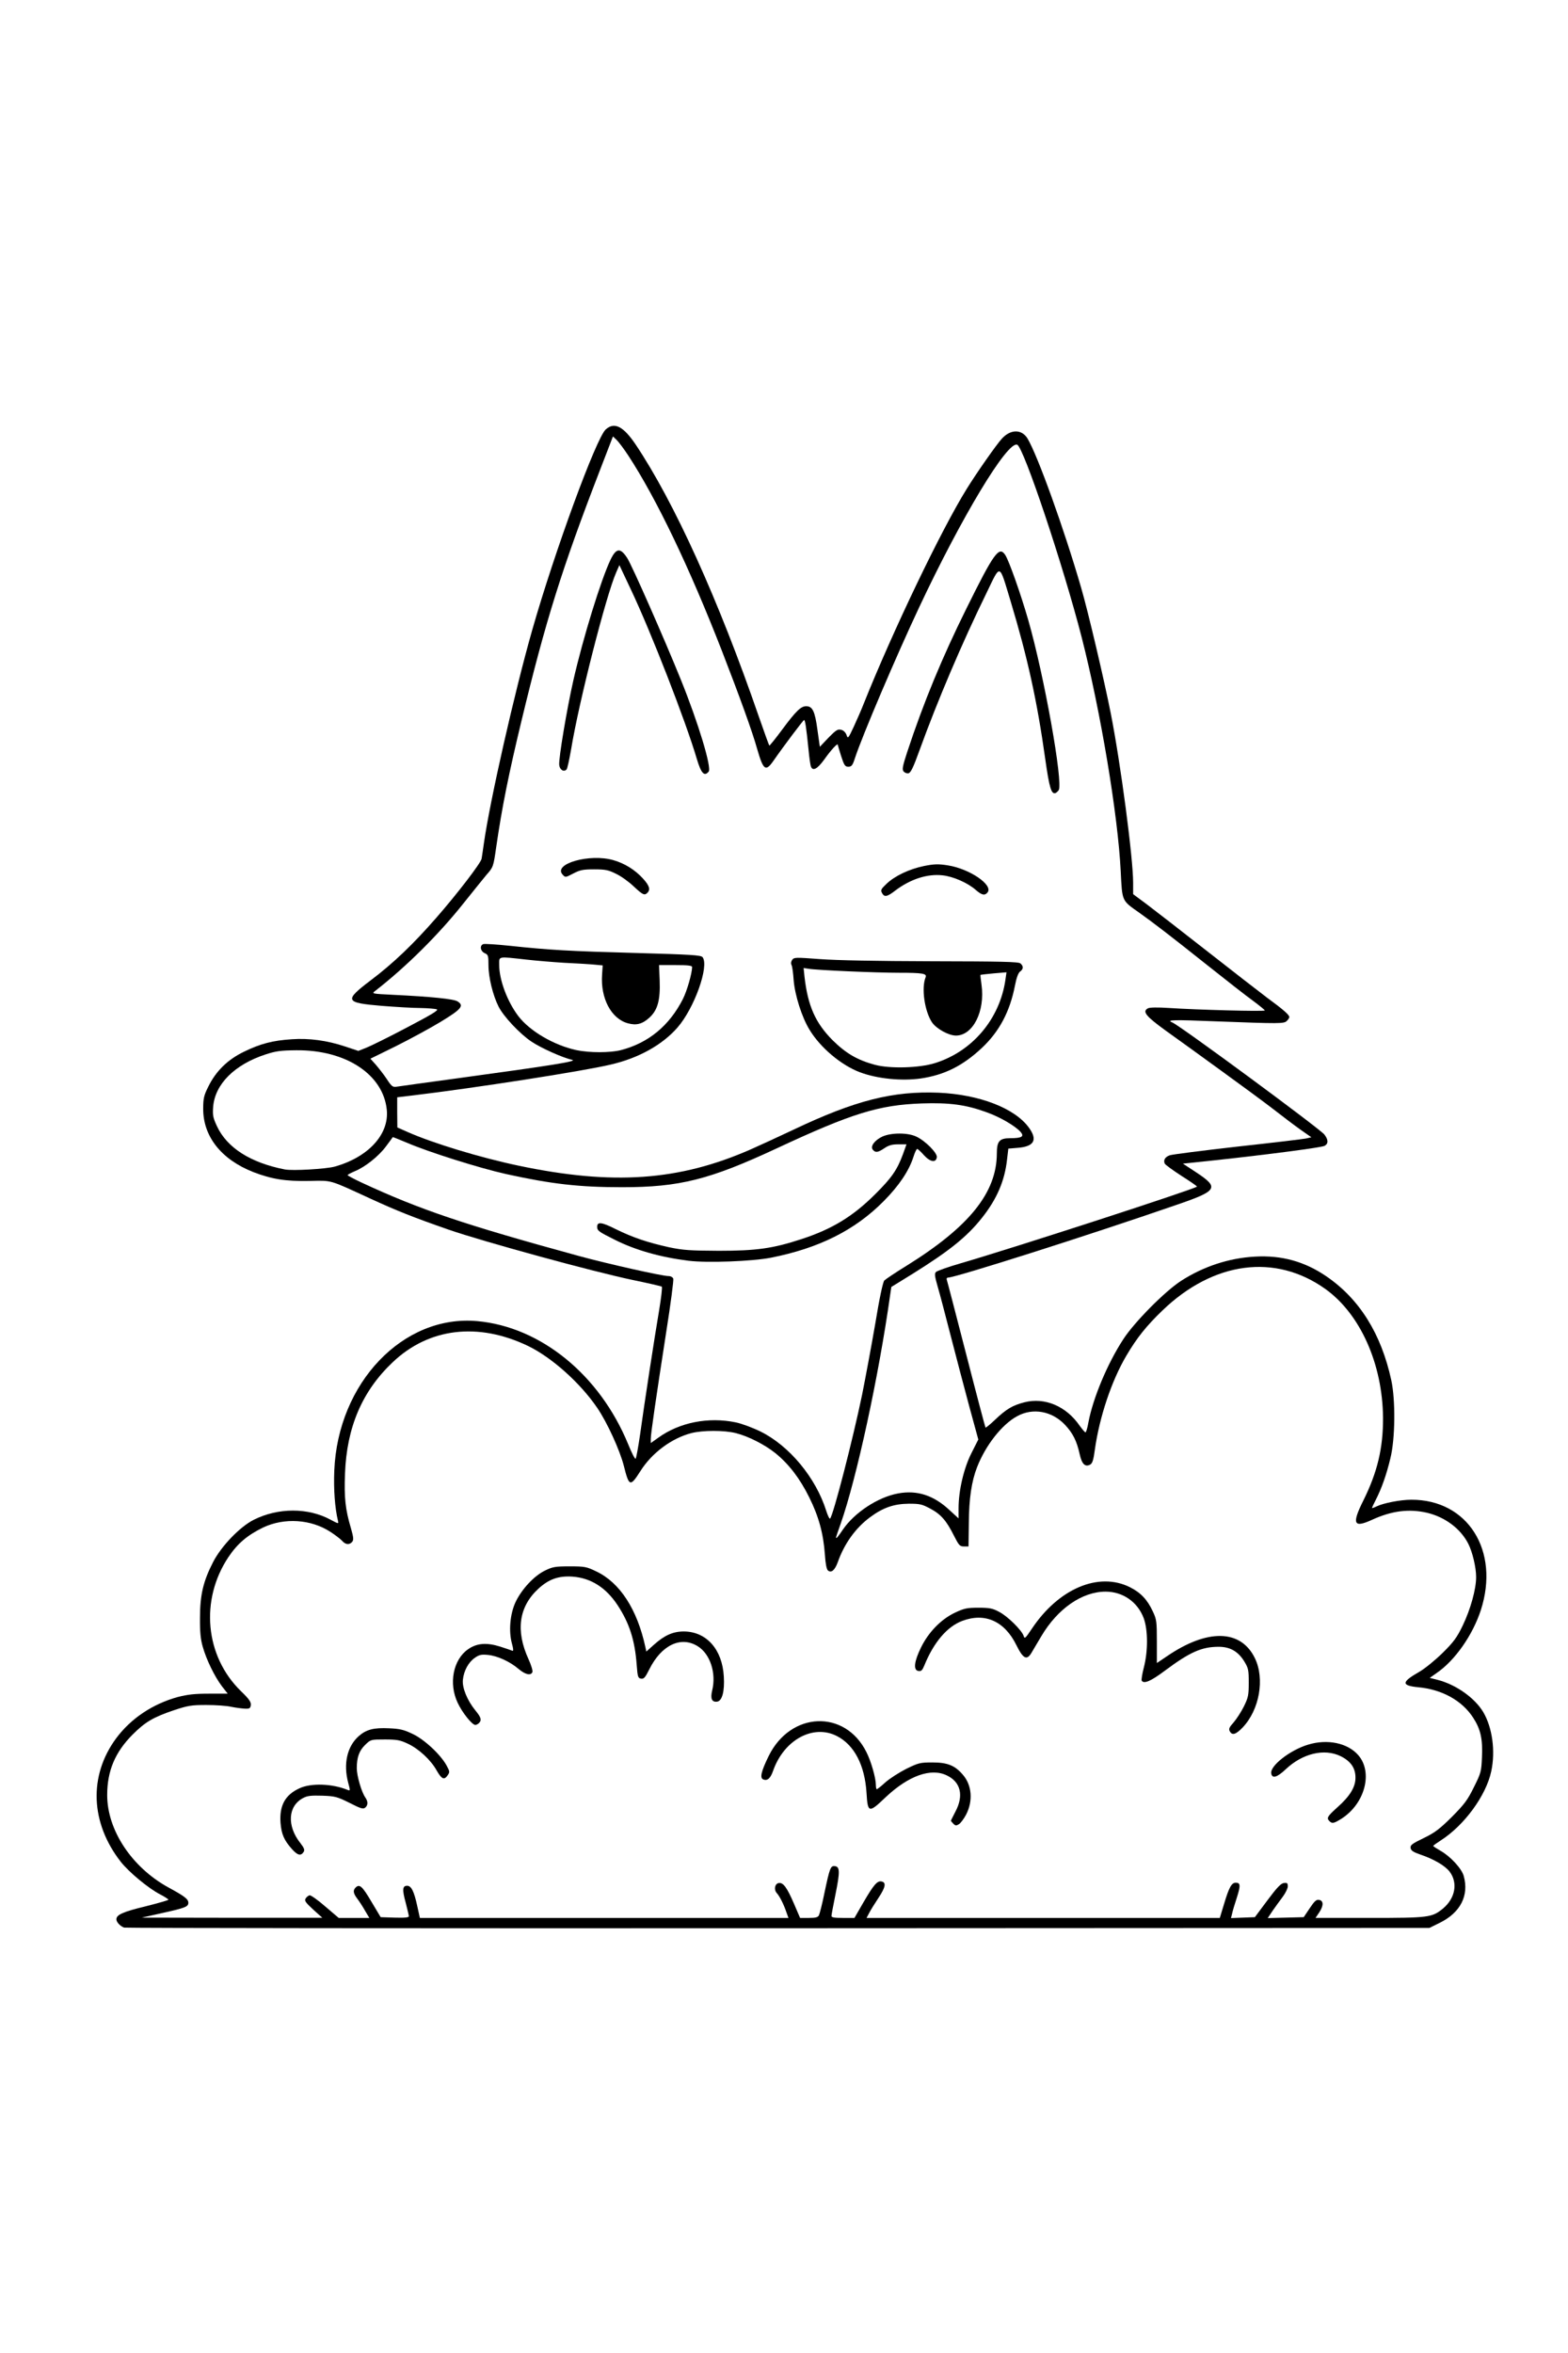 <?xml version="1.0" encoding="UTF-8"?>
<svg xmlns="http://www.w3.org/2000/svg" class="img-fluid" id="outputsvg" style="transform: none; transform-origin: 50% 50%; cursor: move;" width="1024" height="1536" viewBox="0 0 10240 15360">
  <rect x="0" y="0" width="10240" height="15360" fill="#808080" stroke="none"/>
  <g id="l6Lx3B0wXs8BonEciHMgkkN" fill="rgb(0,0,0)" style="transform: none;">
    <g>
      <path id="poRoPpPfo" d="M780 12613 c-36 -14 -50 -36 -50 -84 0 -62 13 -71 160 -108 l111 -28 -67 -48 c-225 -161 -334 -364 -334 -625 0 -118 19 -209 60 -291 124 -245 349 -387 643 -406 53 -3 97 -8 97 -9 0 -2 -14 -26 -31 -54 -72 -117 -104 -268 -96 -444 10 -220 74 -374 211 -512 127 -128 240 -174 426 -174 82 0 179 15 230 34 13 5 15 -22 16 -211 0 -204 2 -224 26 -313 58 -210 144 -366 273 -496 185 -188 392 -266 660 -251 265 16 495 125 705 336 120 120 192 220 266 369 57 113 55 113 70 -3 10 -83 93 -622 115 -749 11 -65 19 -119 17 -121 -2 -1 -86 -19 -188 -40 -255 -53 -975 -250 -1200 -328 -233 -81 -340 -124 -512 -203 -258 -119 -240 -114 -397 -114 -160 0 -254 -15 -367 -59 -147 -58 -258 -159 -305 -278 -19 -48 -23 -77 -23 -164 0 -100 2 -111 33 -173 51 -104 127 -179 235 -231 116 -56 191 -74 342 -82 139 -7 252 7 364 43 l75 25 204 -103 203 -103 -58 -3 c-185 -9 -396 -31 -409 -42 -10 -8 -15 -30 -15 -61 l0 -48 120 -91 c149 -112 282 -240 431 -411 138 -158 288 -354 294 -383 2 -12 9 -57 15 -101 40 -281 200 -986 315 -1390 146 -513 419 -1257 481 -1312 32 -29 121 -32 166 -6 53 31 220 297 354 566 181 360 432 980 585 1445 2 7 33 -26 67 -73 83 -111 101 -125 167 -125 67 0 83 17 96 106 16 102 15 101 48 70 25 -24 36 -28 79 -25 l50 4 36 -85 c207 -492 284 -666 389 -883 128 -261 251 -494 321 -607 75 -122 217 -319 247 -344 54 -46 162 -46 198 0 56 71 227 536 346 940 56 190 162 629 209 871 65 330 146 944 146 1106 l0 74 89 66 c49 37 226 174 393 305 167 131 344 268 393 305 136 100 145 109 145 156 0 74 -3 75 -260 67 -124 -3 -272 -9 -330 -12 -58 -4 -103 -4 -100 -2 3 3 154 112 335 243 404 292 559 409 585 442 28 36 28 118 0 133 -19 10 -437 65 -680 90 -63 6 -126 14 -140 16 -24 5 -24 6 15 30 54 32 65 50 65 101 0 32 -6 50 -22 66 -27 26 -1049 371 -1442 486 -131 38 -240 72 -243 74 -2 3 46 201 108 441 l112 435 36 -32 c56 -50 102 -75 172 -93 138 -35 289 5 377 100 l40 43 6 -37 c20 -124 124 -367 222 -518 72 -111 270 -311 376 -380 158 -102 317 -151 514 -159 209 -9 348 27 495 128 177 121 297 283 377 509 56 159 67 235 66 450 0 209 -14 299 -70 448 -13 34 -24 64 -24 66 0 2 19 0 43 -5 61 -12 218 -11 279 2 250 52 390 262 375 563 -9 200 -88 383 -229 531 l-70 75 28 10 c68 26 121 58 171 104 104 94 143 196 143 371 0 136 -11 196 -55 292 -50 109 -148 226 -260 311 -23 18 -27 25 -15 29 35 14 128 119 139 158 14 53 14 158 -1 207 -17 59 -79 122 -156 160 l-67 33 -4285 2 c-2357 1 -4292 -1 -4300 -4z m1206 -144 c-21 -16 -26 -29 -26 -63 0 -53 13 -66 66 -66 37 0 50 8 129 75 83 71 90 75 136 75 27 0 49 -4 49 -8 0 -5 -13 -26 -30 -48 -22 -30 -30 -50 -30 -85 0 -57 12 -69 70 -69 l45 1 60 102 61 102 58 3 c51 3 58 1 52 -14 -17 -44 -27 -104 -24 -144 l3 -45 52 -3 c48 -3 53 -1 66 25 8 15 22 63 32 106 l17 77 1164 0 1164 0 -21 -42 c-12 -24 -28 -50 -36 -59 -9 -11 -13 -34 -11 -70 l3 -54 51 -3 c64 -4 74 7 130 137 35 82 42 91 66 91 36 0 41 -11 72 -163 39 -185 35 -179 98 -175 l53 3 3 58 c2 32 -6 104 -17 159 -12 56 -21 105 -21 109 0 5 18 9 40 9 l40 0 60 -104 c77 -131 85 -138 146 -134 l49 3 3 49 c3 44 -2 56 -42 117 l-46 69 1108 0 1108 0 28 -92 c39 -132 45 -140 109 -136 l52 3 3 40 c2 23 -8 70 -22 113 l-25 73 42 -3 c41 -3 44 -6 126 -115 l84 -113 53 0 54 0 0 54 c0 49 -5 60 -44 113 l-44 58 55 3 c31 2 62 1 69 -2 7 -3 29 -30 49 -61 l35 -56 53 3 52 3 0 58 0 57 301 0 c331 0 358 -4 427 -61 47 -38 81 -102 71 -132 -20 -63 -96 -119 -219 -161 l-60 -21 -3 -52 -3 -52 88 -42 c73 -36 104 -59 184 -138 82 -82 103 -110 144 -193 54 -109 67 -194 45 -287 -39 -165 -202 -286 -415 -309 l-70 -7 -3 -47 c-3 -52 -12 -42 120 -128 160 -105 272 -268 319 -465 19 -80 20 -97 9 -158 -32 -180 -154 -302 -337 -337 -75 -15 -173 3 -272 50 -66 32 -137 40 -159 18 -27 -27 -14 -95 38 -195 119 -230 157 -474 111 -710 -53 -273 -179 -492 -356 -619 -122 -86 -287 -144 -412 -144 -117 0 -311 70 -444 161 -77 52 -213 181 -280 265 -151 190 -261 458 -304 742 -18 118 -27 132 -85 132 -51 0 -65 -16 -84 -95 -37 -150 -141 -255 -256 -257 -95 -1 -236 127 -314 285 -67 137 -79 193 -85 407 l-6 185 -60 0 -60 0 -35 -70 c-49 -98 -85 -140 -154 -176 -45 -24 -72 -32 -110 -32 -105 1 -245 81 -330 189 -44 56 -106 171 -106 197 0 7 -7 23 -16 35 -12 17 -25 22 -58 22 -24 0 -48 -6 -53 -12 -6 -7 -13 -53 -17 -103 -9 -136 -39 -246 -101 -370 -62 -125 -133 -217 -220 -288 -71 -57 -177 -111 -260 -132 -208 -53 -429 45 -564 250 -43 64 -49 70 -85 73 -21 2 -43 -1 -49 -7 -5 -5 -20 -51 -33 -102 -26 -102 -109 -284 -174 -379 -111 -163 -297 -329 -452 -404 -166 -80 -333 -109 -469 -82 -296 58 -541 318 -637 675 -22 84 -25 116 -26 256 0 139 3 171 24 240 29 99 36 170 20 190 -20 24 -103 20 -126 -7 -35 -40 -133 -96 -198 -113 -91 -25 -167 -16 -259 28 -101 48 -167 103 -225 191 -58 86 -88 159 -108 266 -37 186 37 401 189 549 l68 66 -3 55 -3 55 -65 -1 c-36 0 -89 -6 -119 -12 -102 -23 -203 -16 -315 22 -136 46 -188 77 -271 160 -144 145 -195 317 -144 482 58 190 195 354 379 455 126 69 130 73 130 129 0 36 -5 52 -17 59 -13 7 103 10 376 11 l394 0 -27 -21z m3626 -2652 c100 -75 229 -113 363 -104 89 6 137 23 208 73 l47 34 0 -35 c0 -79 40 -241 78 -319 l39 -79 -34 -126 c-78 -291 -227 -860 -236 -906 -6 -27 -12 -51 -13 -53 -1 -1 -49 27 -107 63 -106 67 -106 67 -113 113 -57 404 -157 910 -248 1245 -19 70 -32 127 -30 127 2 0 23 -15 46 -33z m-129 -247 c89 -342 135 -560 202 -959 29 -170 51 -271 60 -282 9 -9 73 -52 143 -95 411 -255 591 -478 592 -734 0 -78 17 -98 83 -102 l52 -3 -59 -37 c-140 -88 -336 -134 -536 -125 -253 12 -446 74 -919 294 -448 209 -631 253 -1039 253 -310 0 -484 -19 -787 -86 -158 -35 -487 -137 -623 -193 l-69 -29 -37 49 c-32 43 -109 108 -171 145 -15 8 10 22 146 81 364 157 664 254 1364 442 136 36 452 106 515 113 23 3 25 8 28 56 2 29 -15 167 -37 305 -39 246 -101 653 -101 666 0 4 31 -8 69 -26 91 -44 183 -63 306 -63 133 0 221 20 332 75 157 78 309 241 388 417 17 36 33 63 36 60 4 -4 32 -104 62 -222z m812 -1369 c294 -85 1417 -450 1432 -465 2 -2 -24 -20 -58 -41 -86 -53 -99 -68 -99 -114 0 -43 18 -68 53 -76 12 -2 191 -23 397 -46 206 -22 390 -44 409 -48 l33 -6 -88 -68 c-122 -93 -532 -394 -684 -502 -246 -175 -240 -169 -240 -225 0 -71 7 -74 208 -61 92 6 244 13 337 16 l170 7 -45 -33 c-25 -18 -142 -110 -260 -204 -249 -198 -359 -283 -450 -347 -115 -81 -111 -71 -121 -270 -24 -481 -170 -1259 -353 -1878 -113 -384 -286 -880 -307 -880 -31 0 -181 235 -356 556 -197 361 -568 1185 -660 1464 l-18 55 -55 0 -54 0 -15 -47 c-8 -27 -17 -48 -20 -48 -3 0 -23 25 -44 55 -37 54 -39 55 -87 55 -58 0 -57 1 -71 -139 -5 -58 -11 -110 -13 -115 -2 -9 -83 95 -153 197 -30 44 -35 47 -77 47 -24 0 -48 -6 -54 -12 -5 -7 -22 -56 -37 -108 -99 -347 -447 -1199 -637 -1559 -115 -218 -243 -431 -259 -431 -14 0 -219 552 -327 880 -172 520 -352 1265 -421 1747 -19 132 -19 133 -65 185 -24 29 -90 110 -146 180 -118 149 -342 384 -450 472 l-75 61 60 7 c33 3 137 11 230 18 207 14 217 18 213 92 l-3 51 -130 79 c-71 43 -194 110 -273 149 l-142 70 47 67 c26 37 48 68 49 70 1 3 786 -105 946 -130 l78 -12 -58 -25 c-32 -14 -80 -41 -108 -58 -71 -46 -186 -168 -218 -231 -37 -74 -66 -192 -66 -272 0 -62 -2 -68 -26 -78 -23 -11 -25 -17 -22 -65 l3 -52 60 -3 c33 -2 97 2 142 8 176 23 466 40 868 51 359 10 422 14 433 27 18 24 15 129 -8 216 -24 94 -97 237 -156 304 -99 113 -253 199 -434 241 -183 43 -854 148 -1292 202 l-98 11 0 70 0 69 65 30 c302 137 892 275 1265 296 210 11 493 -31 713 -107 132 -45 223 -84 482 -207 411 -195 642 -252 980 -240 126 4 181 11 260 31 166 43 295 115 355 198 25 34 30 50 30 99 0 71 -14 84 -107 94 l-63 7 0 36 c0 67 -29 176 -68 257 -64 133 -172 255 -337 379 -27 21 -41 36 -30 32 11 -3 65 -19 120 -35z m-4141 -616 c156 -42 284 -139 324 -248 19 -49 20 -64 11 -104 -44 -201 -283 -350 -554 -346 -239 2 -478 160 -510 335 -6 30 -1 50 22 101 66 140 219 237 443 281 45 9 204 -3 264 -19z m1871 -760 c135 -35 253 -113 334 -219 49 -66 107 -184 117 -238 l6 -38 -71 0 -71 0 0 103 c0 126 -17 191 -62 234 -40 39 -76 53 -131 53 -157 0 -247 -115 -247 -317 l0 -71 -62 -6 c-35 -3 -115 -8 -178 -11 -124 -6 -297 -22 -344 -31 l-29 -6 7 46 c31 204 167 374 363 456 140 59 259 73 368 45z"></path>
      <path id="pDFf6jiwh" d="M1877 12101 c-59 -66 -70 -96 -75 -204 -5 -116 11 -170 63 -215 59 -52 109 -65 244 -61 l121 4 0 -95 c0 -112 23 -174 83 -227 52 -46 95 -55 227 -51 104 3 121 6 180 34 210 100 336 354 175 354 -42 0 -44 -2 -73 -52 -66 -118 -196 -203 -309 -203 -57 0 -65 3 -98 35 -65 63 -68 146 -10 262 27 53 33 126 13 146 -24 24 -84 13 -169 -30 -76 -39 -91 -43 -156 -43 -82 0 -115 17 -147 77 -17 31 -18 41 -8 75 7 22 28 61 47 86 26 34 35 56 35 84 0 50 -14 63 -66 63 -36 0 -47 -5 -77 -39z"></path>
      <path id="pfPHn7zF2" d="M6196 11934 c-24 -24 -19 -76 14 -139 36 -68 36 -77 10 -121 -27 -43 -99 -78 -145 -70 -70 13 -174 76 -260 157 -83 80 -84 80 -132 77 l-48 -3 -6 -100 c-8 -135 -43 -228 -115 -315 -34 -40 -113 -80 -159 -80 -103 0 -238 121 -276 249 -16 54 -28 63 -86 59 l-48 -3 0 -61 c0 -51 7 -74 43 -146 66 -135 160 -207 293 -229 132 -21 251 13 333 94 62 63 102 144 130 270 l7 28 44 -31 c25 -17 76 -46 113 -63 63 -30 73 -32 182 -32 99 0 121 3 155 22 89 48 125 113 125 226 0 132 -52 227 -123 227 -20 0 -43 -7 -51 -16z"></path>
      <path id="pcmeYXxYu" d="M8652 11918 c-7 -7 -12 -30 -12 -53 0 -37 5 -45 61 -95 65 -57 119 -131 119 -163 0 -65 -113 -145 -190 -134 -62 8 -146 52 -204 107 -52 49 -56 51 -103 48 l-48 -3 -3 -48 c-3 -39 2 -55 22 -82 37 -49 139 -112 218 -136 96 -30 241 -24 311 11 95 47 127 108 127 237 0 125 -56 229 -159 295 -48 30 -117 38 -139 16z"></path>
      <path id="piu1767pQ" d="M8000 11331 c-20 -38 -11 -76 25 -117 20 -21 50 -68 67 -104 63 -128 33 -253 -74 -310 -44 -23 -50 -24 -105 -12 -81 17 -144 50 -269 142 -108 81 -108 81 -164 78 -54 -3 -55 -3 -58 -36 -2 -18 6 -69 17 -114 54 -212 -10 -379 -162 -423 -52 -15 -61 -15 -119 0 -126 32 -241 129 -327 275 -25 41 -53 90 -64 108 -18 31 -22 33 -71 30 l-51 -3 -38 -78 c-43 -87 -107 -147 -178 -168 -114 -35 -279 95 -351 276 l-24 60 -55 0 -54 0 0 -66 c0 -134 119 -304 262 -372 64 -30 74 -32 183 -32 135 0 171 14 257 98 29 28 54 49 56 46 169 -238 339 -333 566 -316 136 10 235 78 289 197 22 46 27 73 30 171 l4 116 77 -44 c106 -60 184 -83 288 -83 105 0 151 13 202 57 64 54 93 126 99 243 7 151 -31 271 -113 357 -37 39 -46 43 -88 43 -36 0 -49 -4 -57 -19z"></path>
      <path id="p16BgwF7ka" d="M3025 11249 c-20 -23 -50 -69 -66 -103 -26 -55 -29 -71 -29 -167 0 -95 3 -111 28 -160 18 -35 42 -64 70 -84 38 -26 54 -30 121 -33 43 -2 93 0 113 6 l36 10 4 -112 c4 -98 8 -119 34 -176 41 -86 120 -172 192 -207 54 -26 64 -28 192 -28 132 0 137 1 204 33 133 63 238 205 296 399 l22 72 56 -37 c53 -34 63 -37 146 -40 113 -5 156 8 216 64 70 66 92 124 98 259 2 75 0 123 -10 150 -13 39 -15 40 -61 43 -70 5 -81 -8 -72 -83 19 -149 -4 -226 -84 -276 -56 -36 -76 -36 -132 0 -61 39 -93 76 -129 149 l-31 63 -52 -3 -52 -3 -7 -87 c-12 -162 -48 -273 -125 -390 -51 -77 -96 -118 -169 -153 -111 -53 -195 -40 -287 45 -126 115 -145 245 -62 411 19 37 25 62 23 97 l-3 47 -54 3 c-45 3 -58 -1 -80 -21 -45 -41 -90 -68 -146 -88 -50 -18 -58 -18 -84 -4 -34 17 -63 55 -79 104 -11 30 -9 41 13 89 14 31 41 75 60 98 28 34 35 51 35 86 0 55 -13 68 -66 68 -36 0 -47 -5 -79 -41z"></path>
      <path id="p1BN3x7UO0" d="M4467 8260 c-101 -13 -219 -38 -311 -66 -75 -24 -244 -102 -274 -127 -8 -6 -12 -28 -10 -61 l3 -51 43 -3 c35 -3 61 6 135 42 111 55 208 87 347 117 152 33 436 34 598 1 204 -41 377 -109 522 -204 36 -23 110 -87 166 -143 97 -96 135 -147 169 -227 19 -47 6 -50 -49 -13 -40 27 -113 34 -134 13 -17 -17 -15 -80 4 -107 30 -43 89 -61 198 -61 118 0 157 15 230 87 45 44 47 48 44 97 l-3 51 -53 3 c-45 3 -56 0 -72 -20 l-20 -23 -7 25 c-23 85 -108 205 -220 310 -175 167 -413 282 -708 340 -87 18 -154 23 -320 25 -115 2 -241 0 -278 -5z"></path>
      <path id="pXzSS1ix3" d="M5724 7064 c-45 -7 -106 -23 -137 -34 -123 -46 -260 -161 -331 -279 -48 -78 -94 -221 -106 -327 -5 -49 -12 -107 -16 -129 -3 -27 -1 -46 9 -59 14 -19 19 -20 228 -6 145 10 391 15 760 15 448 0 549 2 562 14 24 19 23 96 -1 113 -12 8 -24 41 -34 93 -18 92 -56 194 -104 276 -39 66 -168 190 -247 237 -152 91 -366 123 -583 86z m351 -154 c74 -23 183 -79 205 -105 11 -13 6 -15 -41 -15 -36 0 -71 -8 -105 -24 -88 -41 -122 -113 -133 -276 l-6 -105 -245 -6 c-135 -4 -293 -10 -352 -14 l-108 -7 0 26 c0 51 23 133 61 215 49 105 159 221 258 270 146 74 312 89 466 41z m398 -345 c33 -66 66 -170 56 -178 -2 -2 -22 -2 -45 1 l-41 4 1 81 c1 45 -3 102 -7 127 -10 55 -7 52 36 -35z"></path>
      <path id="pkjbFDF5A" d="M5730 5861 c-5 -11 -10 -34 -10 -52 0 -90 220 -199 405 -199 186 0 365 98 365 198 0 49 -14 62 -68 62 -35 0 -52 -6 -79 -30 -44 -39 -119 -77 -178 -90 -79 -18 -189 18 -289 94 -37 29 -55 36 -91 36 -34 0 -47 -5 -55 -19z"></path>
      <path id="p1hQTDTiw" d="M4108 5816 c-116 -110 -229 -138 -335 -83 -94 49 -147 28 -141 -54 2 -36 8 -47 36 -65 44 -30 115 -44 226 -44 149 0 247 40 335 135 36 39 41 50 41 93 0 59 -12 72 -64 72 -35 -1 -49 -8 -98 -54z"></path>
      <path id="pBHWtXQPd" d="M6838 5196 c-8 -8 -25 -92 -42 -212 -38 -273 -69 -437 -122 -649 -53 -212 -145 -525 -154 -525 -7 0 -134 267 -233 490 -81 184 -181 433 -251 625 l-54 150 -47 3 c-57 4 -75 -10 -75 -57 0 -60 129 -427 249 -711 72 -170 260 -551 326 -662 l45 -78 50 0 c61 0 65 4 125 168 83 225 202 691 244 963 48 299 61 475 39 497 -16 16 -83 15 -100 -2z"></path>
      <path id="p6spTLx12" d="M4552 5068 c-5 -7 -19 -45 -31 -83 -101 -342 -460 -1224 -482 -1183 -15 30 -103 340 -158 563 -73 296 -95 395 -121 555 -12 69 -25 129 -29 133 -5 5 -30 7 -57 5 l-49 -3 -3 -62 c-4 -75 42 -364 92 -580 64 -281 181 -659 243 -789 l28 -59 55 0 c54 0 55 1 85 46 30 44 247 535 352 797 102 253 193 546 193 619 0 16 -5 34 -12 41 -16 16 -93 15 -106 0z"></path>
    </g>
  </g>
  <g id="l5Txj99ReCYyT59Gy6XZG32" fill="rgb(255,255,255)" style="transform: none;">
    <g>
      <path id="poaY536BB" d="M0 7680 l0 -7680 5120 0 5120 0 0 7680 0 7680 -5120 0 -5120 0 0 -7680z m9402 4872 c135 -66 193 -178 157 -306 -13 -48 -87 -128 -151 -164 -26 -15 -48 -29 -48 -32 0 -3 21 -18 46 -34 156 -99 299 -294 333 -454 28 -132 7 -284 -52 -385 -55 -93 -178 -180 -298 -211 l-52 -13 44 -31 c121 -82 237 -249 290 -412 125 -388 -86 -721 -454 -720 -71 0 -184 22 -228 44 -16 8 -29 12 -29 10 0 -3 11 -27 25 -54 38 -74 70 -165 95 -270 32 -128 34 -381 6 -510 -66 -304 -208 -531 -425 -679 -141 -96 -291 -138 -465 -128 -170 9 -339 65 -484 159 -106 69 -304 269 -376 380 -105 161 -198 385 -228 543 -6 36 -15 65 -19 65 -5 0 -21 -20 -38 -43 -88 -128 -228 -187 -361 -153 -78 20 -118 44 -193 115 -31 30 -59 52 -61 50 -2 -2 -59 -217 -126 -478 -67 -260 -124 -479 -127 -487 -3 -8 1 -14 8 -14 49 0 920 -277 1487 -473 275 -94 287 -113 134 -214 l-87 -57 210 -22 c350 -38 694 -83 715 -94 26 -14 25 -40 -1 -74 -31 -39 -948 -715 -994 -732 -42 -17 11 -18 282 -7 425 16 449 16 467 -3 9 -8 16 -20 16 -25 0 -14 -41 -50 -145 -126 -49 -37 -226 -174 -393 -305 -167 -131 -344 -268 -393 -305 l-89 -66 0 -74 c0 -162 -81 -776 -146 -1106 -42 -213 -148 -665 -194 -822 -112 -386 -284 -863 -350 -973 -38 -61 -109 -61 -166 0 -34 36 -167 226 -230 328 -167 268 -485 932 -674 1405 -15 39 -45 106 -65 150 -36 77 -38 79 -47 52 -6 -16 -20 -30 -35 -33 -22 -6 -34 2 -83 52 l-56 59 -16 -113 c-16 -119 -32 -152 -73 -152 -34 0 -66 30 -155 150 -45 61 -84 109 -86 107 -2 -2 -33 -87 -68 -188 -264 -765 -553 -1402 -806 -1779 -80 -118 -138 -147 -194 -97 -62 55 -335 799 -481 1312 -115 404 -275 1109 -315 1390 -6 44 -13 89 -15 101 -6 29 -156 225 -294 383 -149 171 -282 299 -431 411 -174 132 -168 146 73 166 89 7 203 14 252 14 50 1 98 5 108 9 13 5 -38 36 -195 118 -117 62 -237 121 -265 132 l-53 21 -87 -29 c-117 -39 -235 -55 -347 -47 -125 8 -205 29 -312 81 -108 52 -184 127 -234 229 -28 56 -33 76 -33 143 -1 181 118 332 327 414 119 46 210 61 366 58 152 -3 124 -11 398 115 172 79 279 122 512 203 225 78 946 275 1200 328 102 21 188 41 192 44 4 4 -4 72 -17 151 -31 182 -98 618 -125 815 -12 83 -25 153 -29 157 -4 5 -26 -38 -49 -95 -186 -452 -570 -765 -985 -803 -484 -44 -911 403 -934 977 -5 121 4 244 24 326 5 22 4 21 -49 -7 -146 -79 -342 -79 -501 1 -91 46 -211 171 -265 275 -65 126 -86 216 -86 364 -1 93 4 142 18 190 24 85 77 193 124 256 l39 50 -121 0 c-95 0 -139 5 -206 22 -163 45 -306 140 -402 270 -180 244 -168 552 31 806 53 67 180 173 258 213 29 15 53 31 53 34 0 3 -65 22 -145 42 -153 37 -195 56 -195 86 0 18 24 44 50 54 8 3 1930 5 4270 4 l4255 -2 67 -33z"></path>
      <path id="pFOg1Xzy9" d="M1055 12489 c154 -34 175 -42 175 -68 0 -24 -25 -43 -130 -100 -239 -131 -400 -374 -400 -603 0 -157 51 -279 165 -394 83 -83 135 -114 271 -160 91 -30 113 -34 211 -34 61 0 135 5 164 12 30 6 70 11 89 12 30 1 35 -2 38 -24 2 -20 -12 -40 -65 -91 -234 -228 -268 -595 -81 -875 59 -88 124 -143 227 -193 138 -65 312 -54 439 29 31 20 66 47 76 58 22 26 48 28 66 7 10 -13 9 -29 -8 -88 -37 -124 -45 -201 -39 -356 11 -304 112 -540 312 -729 236 -224 557 -262 883 -106 155 75 341 241 452 404 65 95 148 277 174 379 34 136 42 138 107 36 75 -120 204 -216 334 -250 76 -19 214 -19 290 0 83 21 189 75 260 132 87 71 158 163 220 288 62 125 92 235 102 373 4 61 11 96 20 104 22 18 45 -2 64 -54 43 -122 117 -224 210 -293 86 -64 157 -88 254 -89 72 0 86 3 140 32 70 37 106 79 155 177 32 63 38 70 65 70 l30 0 2 -152 c1 -161 18 -274 54 -366 56 -143 162 -278 261 -332 103 -57 228 -34 313 56 52 55 77 106 96 192 14 64 35 85 68 68 15 -8 22 -30 31 -98 30 -213 109 -449 205 -612 70 -119 132 -196 237 -297 333 -320 736 -373 1063 -140 228 163 374 489 377 841 1 198 -37 356 -129 541 -76 152 -63 180 55 126 130 -60 243 -74 361 -47 118 28 220 104 270 203 27 53 51 154 51 217 0 79 -37 211 -87 315 -38 79 -59 108 -132 180 -49 48 -115 102 -153 124 -116 66 -118 89 -7 100 156 14 287 87 359 198 49 75 64 140 58 261 -4 90 -6 101 -53 194 -41 84 -62 111 -144 194 -80 79 -110 102 -184 138 -75 36 -88 46 -85 64 2 17 17 27 63 43 89 30 162 73 192 112 55 73 37 174 -44 241 -71 58 -91 61 -479 61 l-353 0 25 -37 c29 -44 28 -77 -3 -81 -17 -3 -30 10 -60 55 l-39 58 -117 3 -118 3 32 -48 c18 -26 48 -67 66 -91 18 -24 33 -55 33 -68 0 -21 -4 -25 -25 -22 -20 2 -46 30 -108 113 l-82 110 -78 3 -78 3 7 -28 c3 -15 17 -63 31 -105 26 -81 24 -98 -7 -98 -27 0 -44 31 -76 138 l-28 92 -1153 0 -1154 0 17 -32 c9 -18 37 -63 61 -99 46 -69 52 -101 20 -107 -28 -6 -51 21 -117 134 l-60 104 -75 0 c-56 0 -75 -3 -75 -13 0 -8 12 -71 26 -140 30 -148 29 -181 -3 -185 -29 -4 -34 10 -69 175 -14 70 -31 136 -36 146 -7 13 -21 17 -66 17 l-57 0 -39 -91 c-47 -109 -71 -141 -100 -137 -26 4 -34 43 -13 66 19 21 45 73 62 123 l14 39 -1203 0 -1204 0 -17 -77 c-21 -97 -39 -133 -66 -133 -31 0 -33 25 -10 109 11 43 21 84 21 90 0 8 -27 11 -92 9 l-92 -3 -61 -102 c-59 -100 -77 -117 -103 -91 -18 18 -15 38 11 72 13 17 36 52 51 79 l28 47 -100 0 -100 0 -88 -75 c-48 -42 -94 -74 -102 -73 -8 2 -20 11 -26 21 -9 14 -2 25 49 72 l60 54 -590 0 -590 -1 130 -29z m928 -400 c8 -13 3 -26 -21 -57 -90 -113 -82 -243 18 -295 28 -15 53 -17 125 -15 84 3 97 7 178 47 72 37 89 42 102 31 19 -16 19 -40 1 -66 -25 -35 -56 -142 -56 -191 0 -72 16 -115 55 -153 36 -35 37 -35 128 -35 79 0 100 4 149 27 72 33 152 107 190 176 33 57 49 64 72 30 14 -20 13 -25 -7 -62 -38 -71 -147 -173 -224 -208 -56 -27 -83 -33 -152 -36 -100 -5 -149 8 -198 51 -76 67 -102 181 -69 305 14 50 13 53 -2 47 -101 -42 -241 -47 -317 -11 -93 43 -131 112 -123 225 6 74 23 114 75 172 37 41 58 46 76 18z m4326 -243 c47 -91 38 -194 -22 -262 -52 -60 -100 -79 -198 -79 -81 0 -91 3 -171 42 -47 24 -108 63 -136 88 -27 25 -53 45 -56 45 -3 0 -6 -12 -6 -27 0 -46 -31 -155 -62 -216 -140 -280 -495 -265 -638 26 -50 102 -59 144 -35 153 27 11 47 -8 64 -57 71 -202 262 -306 417 -226 113 58 182 190 193 372 8 131 15 132 126 26 149 -140 295 -192 399 -141 90 43 111 131 56 235 -16 31 -30 59 -30 60 0 2 7 11 16 20 14 14 19 14 38 2 11 -8 32 -36 45 -61z m2452 26 c153 -98 207 -303 109 -415 -69 -79 -201 -107 -328 -68 -117 35 -250 139 -240 188 6 35 38 26 94 -27 110 -104 252 -138 359 -86 67 33 98 79 97 142 0 60 -37 120 -117 191 -67 60 -73 71 -53 91 18 18 29 15 79 -16z m-646 -595 c110 -115 146 -318 80 -453 -92 -189 -311 -193 -576 -11 l-64 43 0 -140 c0 -131 -2 -145 -26 -196 -36 -78 -80 -124 -150 -159 -204 -102 -466 9 -641 272 -42 63 -47 67 -53 46 -12 -37 -105 -129 -160 -157 -42 -23 -63 -27 -135 -27 -75 0 -93 4 -153 32 -91 43 -173 127 -222 227 -45 91 -52 149 -17 154 18 3 25 -4 38 -35 61 -151 149 -255 248 -292 149 -56 277 2 354 159 44 89 68 101 99 48 11 -18 39 -67 64 -108 106 -179 266 -290 419 -290 113 0 209 67 249 173 28 77 29 213 1 322 -11 42 -17 81 -14 86 14 23 59 4 150 -64 165 -123 242 -157 353 -157 74 0 126 30 166 94 28 46 30 57 30 140 0 82 -3 97 -32 156 -18 36 -48 82 -67 104 -28 31 -33 42 -25 57 15 29 39 23 84 -24z m-4987 -29 c19 -19 14 -37 -23 -82 -54 -66 -88 -150 -82 -201 6 -59 37 -115 78 -143 28 -20 43 -23 85 -19 63 6 145 44 201 92 44 37 80 45 90 20 3 -9 -8 -46 -25 -83 -86 -187 -64 -344 65 -462 68 -62 131 -84 222 -78 120 9 218 71 294 186 77 117 113 228 125 390 6 80 9 87 29 90 18 3 27 -8 53 -60 79 -159 206 -220 316 -152 82 50 123 177 95 289 -13 54 -2 78 33 73 32 -5 49 -67 43 -164 -10 -177 -113 -293 -261 -294 -71 0 -127 25 -197 88 l-48 43 -6 -28 c-54 -249 -167 -422 -321 -495 -64 -31 -76 -33 -174 -33 -95 0 -111 3 -162 28 -71 35 -151 121 -191 205 -36 77 -46 189 -24 270 10 36 11 51 3 48 -6 -3 -42 -15 -79 -27 -89 -28 -153 -23 -210 17 -98 68 -128 224 -68 350 30 64 94 144 115 144 7 0 17 -5 24 -12z"></path>
      <path id="prMfAoZiM" d="M5460 10036 c0 -3 13 -42 30 -89 104 -296 249 -963 324 -1499 l7 -47 141 -87 c239 -149 353 -241 450 -363 98 -123 150 -243 165 -385 l8 -68 60 -5 c108 -8 133 -51 75 -131 -92 -128 -324 -217 -590 -229 -299 -12 -545 50 -945 240 -104 49 -230 107 -280 129 -470 207 -903 237 -1520 107 -248 -52 -560 -147 -722 -219 l-68 -30 -1 -99 0 -98 100 -12 c402 -48 1112 -158 1296 -202 181 -42 335 -128 434 -241 111 -127 209 -403 164 -460 -11 -13 -74 -17 -433 -27 -436 -12 -563 -19 -826 -47 -86 -9 -164 -14 -173 -11 -25 10 -19 46 9 59 23 10 25 16 25 78 0 80 29 198 66 271 32 64 138 177 214 228 62 42 205 106 265 119 45 9 -125 36 -755 122 -201 27 -377 52 -391 54 -23 4 -32 -2 -63 -50 -20 -30 -53 -72 -72 -94 l-35 -39 163 -80 c90 -45 222 -116 293 -159 139 -84 158 -107 113 -135 -24 -16 -173 -31 -422 -43 -139 -7 -140 -7 -115 -26 202 -157 414 -367 579 -575 56 -70 122 -152 146 -181 46 -52 46 -53 65 -185 37 -255 81 -475 166 -827 156 -647 263 -989 510 -1628 l86 -223 24 23 c13 12 48 59 77 103 184 282 398 728 611 1275 117 302 198 525 230 640 40 138 55 149 105 78 73 -105 196 -267 201 -268 7 0 14 44 29 191 5 53 12 104 16 113 12 32 42 16 87 -46 40 -57 86 -108 88 -97 0 2 10 36 22 74 20 62 26 70 47 70 21 0 28 -8 43 -55 48 -147 270 -667 419 -984 278 -592 577 -1088 641 -1063 42 16 300 787 421 1257 124 485 237 1161 255 1528 10 199 6 189 121 270 90 64 200 148 450 347 118 94 250 197 293 228 42 31 77 60 77 63 0 8 -450 -4 -625 -16 -75 -5 -127 -4 -138 2 -39 21 -15 51 119 148 73 52 235 169 360 260 126 91 278 203 339 250 60 47 141 108 179 135 l70 49 -35 8 c-19 4 -221 28 -449 53 -228 26 -427 51 -442 57 -29 11 -41 30 -32 53 3 8 53 44 110 81 58 37 103 68 101 70 -17 17 -1187 397 -1541 500 -83 24 -156 50 -163 57 -11 10 -9 28 11 97 14 47 52 193 86 325 34 132 88 337 120 456 l59 216 -45 89 c-50 99 -84 245 -84 360 l0 66 -60 -55 c-103 -96 -211 -131 -335 -108 -131 24 -283 124 -359 234 -36 53 -46 64 -46 53z m554 -2996 c154 -23 273 -82 398 -199 114 -107 183 -237 216 -406 10 -52 22 -85 34 -93 22 -16 23 -35 2 -53 -13 -11 -125 -13 -578 -14 -365 -1 -620 -6 -730 -14 -159 -12 -170 -12 -182 4 -8 11 -10 24 -5 34 5 9 11 53 14 99 8 98 53 241 103 323 71 118 208 233 331 279 113 42 270 58 397 40z m-168 -1226 c99 -75 209 -111 309 -100 69 7 165 49 217 95 39 34 59 39 77 17 40 -48 -117 -155 -259 -177 -63 -10 -88 -9 -155 4 -97 20 -192 65 -246 117 -35 33 -39 41 -29 59 15 29 33 26 86 -15z m-1618 14 c21 -21 13 -47 -29 -93 -53 -58 -120 -99 -193 -120 -155 -45 -396 24 -332 94 18 20 18 20 70 -7 44 -23 63 -27 136 -27 73 0 93 4 143 29 32 15 84 52 115 82 60 56 71 61 90 42z m2686 -670 c30 -49 -95 -749 -199 -1111 -49 -170 -125 -385 -150 -424 -40 -61 -73 -16 -255 352 -158 319 -278 609 -385 933 -30 92 -35 115 -24 128 7 8 21 14 31 12 15 -2 32 -36 74 -153 116 -320 276 -696 435 -1021 96 -198 82 -202 159 51 110 365 173 650 226 1029 27 191 40 232 67 223 6 -2 15 -11 21 -19z m-2286 -121 c21 -25 -67 -317 -182 -601 -105 -260 -321 -751 -351 -795 -44 -67 -71 -64 -108 13 -62 130 -179 508 -243 789 -42 185 -96 507 -92 550 3 32 30 49 48 30 5 -4 18 -64 30 -133 51 -310 228 -1003 294 -1153 l21 -48 74 157 c132 278 360 864 432 1109 28 94 49 116 77 82z"></path>
      <path id="p10oOjJqFb" d="M5714 6951 c-115 -31 -190 -75 -277 -161 -112 -113 -161 -223 -183 -413 l-6 -58 33 5 c51 9 436 26 589 26 155 0 184 5 175 29 -29 70 -7 221 41 294 28 42 109 87 157 87 111 0 191 -159 167 -331 -5 -35 -8 -64 -7 -65 1 -1 40 -6 86 -10 l84 -7 -7 49 c-37 256 -216 468 -461 544 -102 32 -293 37 -391 11z"></path>
      <path id="ptoiAHifm" d="M5396 9863 c-68 -217 -241 -425 -429 -518 -51 -25 -123 -52 -162 -60 -179 -37 -367 0 -506 100 l-49 35 0 -28 c0 -34 35 -272 101 -698 29 -182 49 -338 46 -347 -4 -10 -17 -17 -31 -17 -42 0 -394 -79 -585 -131 -749 -205 -1038 -302 -1421 -480 -49 -23 -90 -45 -90 -48 0 -3 21 -14 46 -25 69 -28 158 -99 205 -163 24 -32 44 -59 44 -60 1 -1 41 15 91 36 141 61 474 166 649 205 295 65 478 86 757 86 375 0 571 -49 1009 -253 493 -230 669 -284 949 -294 180 -6 288 8 424 58 87 31 185 88 221 128 26 30 8 41 -67 41 -71 0 -88 19 -88 100 -1 256 -181 479 -592 734 -70 43 -134 86 -143 95 -9 11 -31 111 -59 282 -25 145 -64 354 -86 464 -61 294 -188 786 -209 808 -4 4 -15 -19 -25 -50z m-361 -1653 c313 -62 548 -179 736 -369 100 -101 164 -196 194 -288 9 -29 20 -53 25 -53 4 0 24 18 44 41 41 45 79 51 84 13 4 -27 -74 -106 -133 -134 -55 -27 -163 -27 -222 -1 -51 24 -81 64 -63 86 17 21 33 19 76 -10 28 -19 50 -25 90 -25 l54 0 -23 64 c-38 103 -74 155 -181 261 -146 146 -283 229 -483 294 -186 61 -294 76 -538 76 -191 -1 -234 -4 -325 -23 -140 -31 -236 -63 -348 -118 -93 -47 -122 -50 -122 -16 0 26 9 32 115 85 135 68 298 114 482 137 121 15 415 4 538 -20z"></path>
      <path id="pKDXKrYmj" d="M1860 7634 c-224 -44 -377 -141 -443 -282 -26 -56 -29 -71 -25 -127 12 -148 140 -276 343 -342 67 -22 99 -26 200 -27 324 -3 568 158 591 389 16 161 -122 310 -342 371 -58 15 -273 28 -324 18z"></path>
      <path id="p1566E3qrN" d="M3764 6855 c-147 -32 -304 -124 -379 -222 -72 -95 -125 -236 -125 -335 0 -57 -12 -55 177 -34 70 8 182 17 248 21 66 3 150 8 186 11 l65 6 -4 60 c-11 155 60 289 169 318 55 15 94 5 140 -37 54 -49 72 -115 67 -244 l-4 -99 108 0 c80 0 108 3 108 13 -1 42 -33 154 -60 208 -89 175 -225 287 -405 334 -71 18 -207 18 -291 0z"></path>
    </g>
  </g>
</svg>
